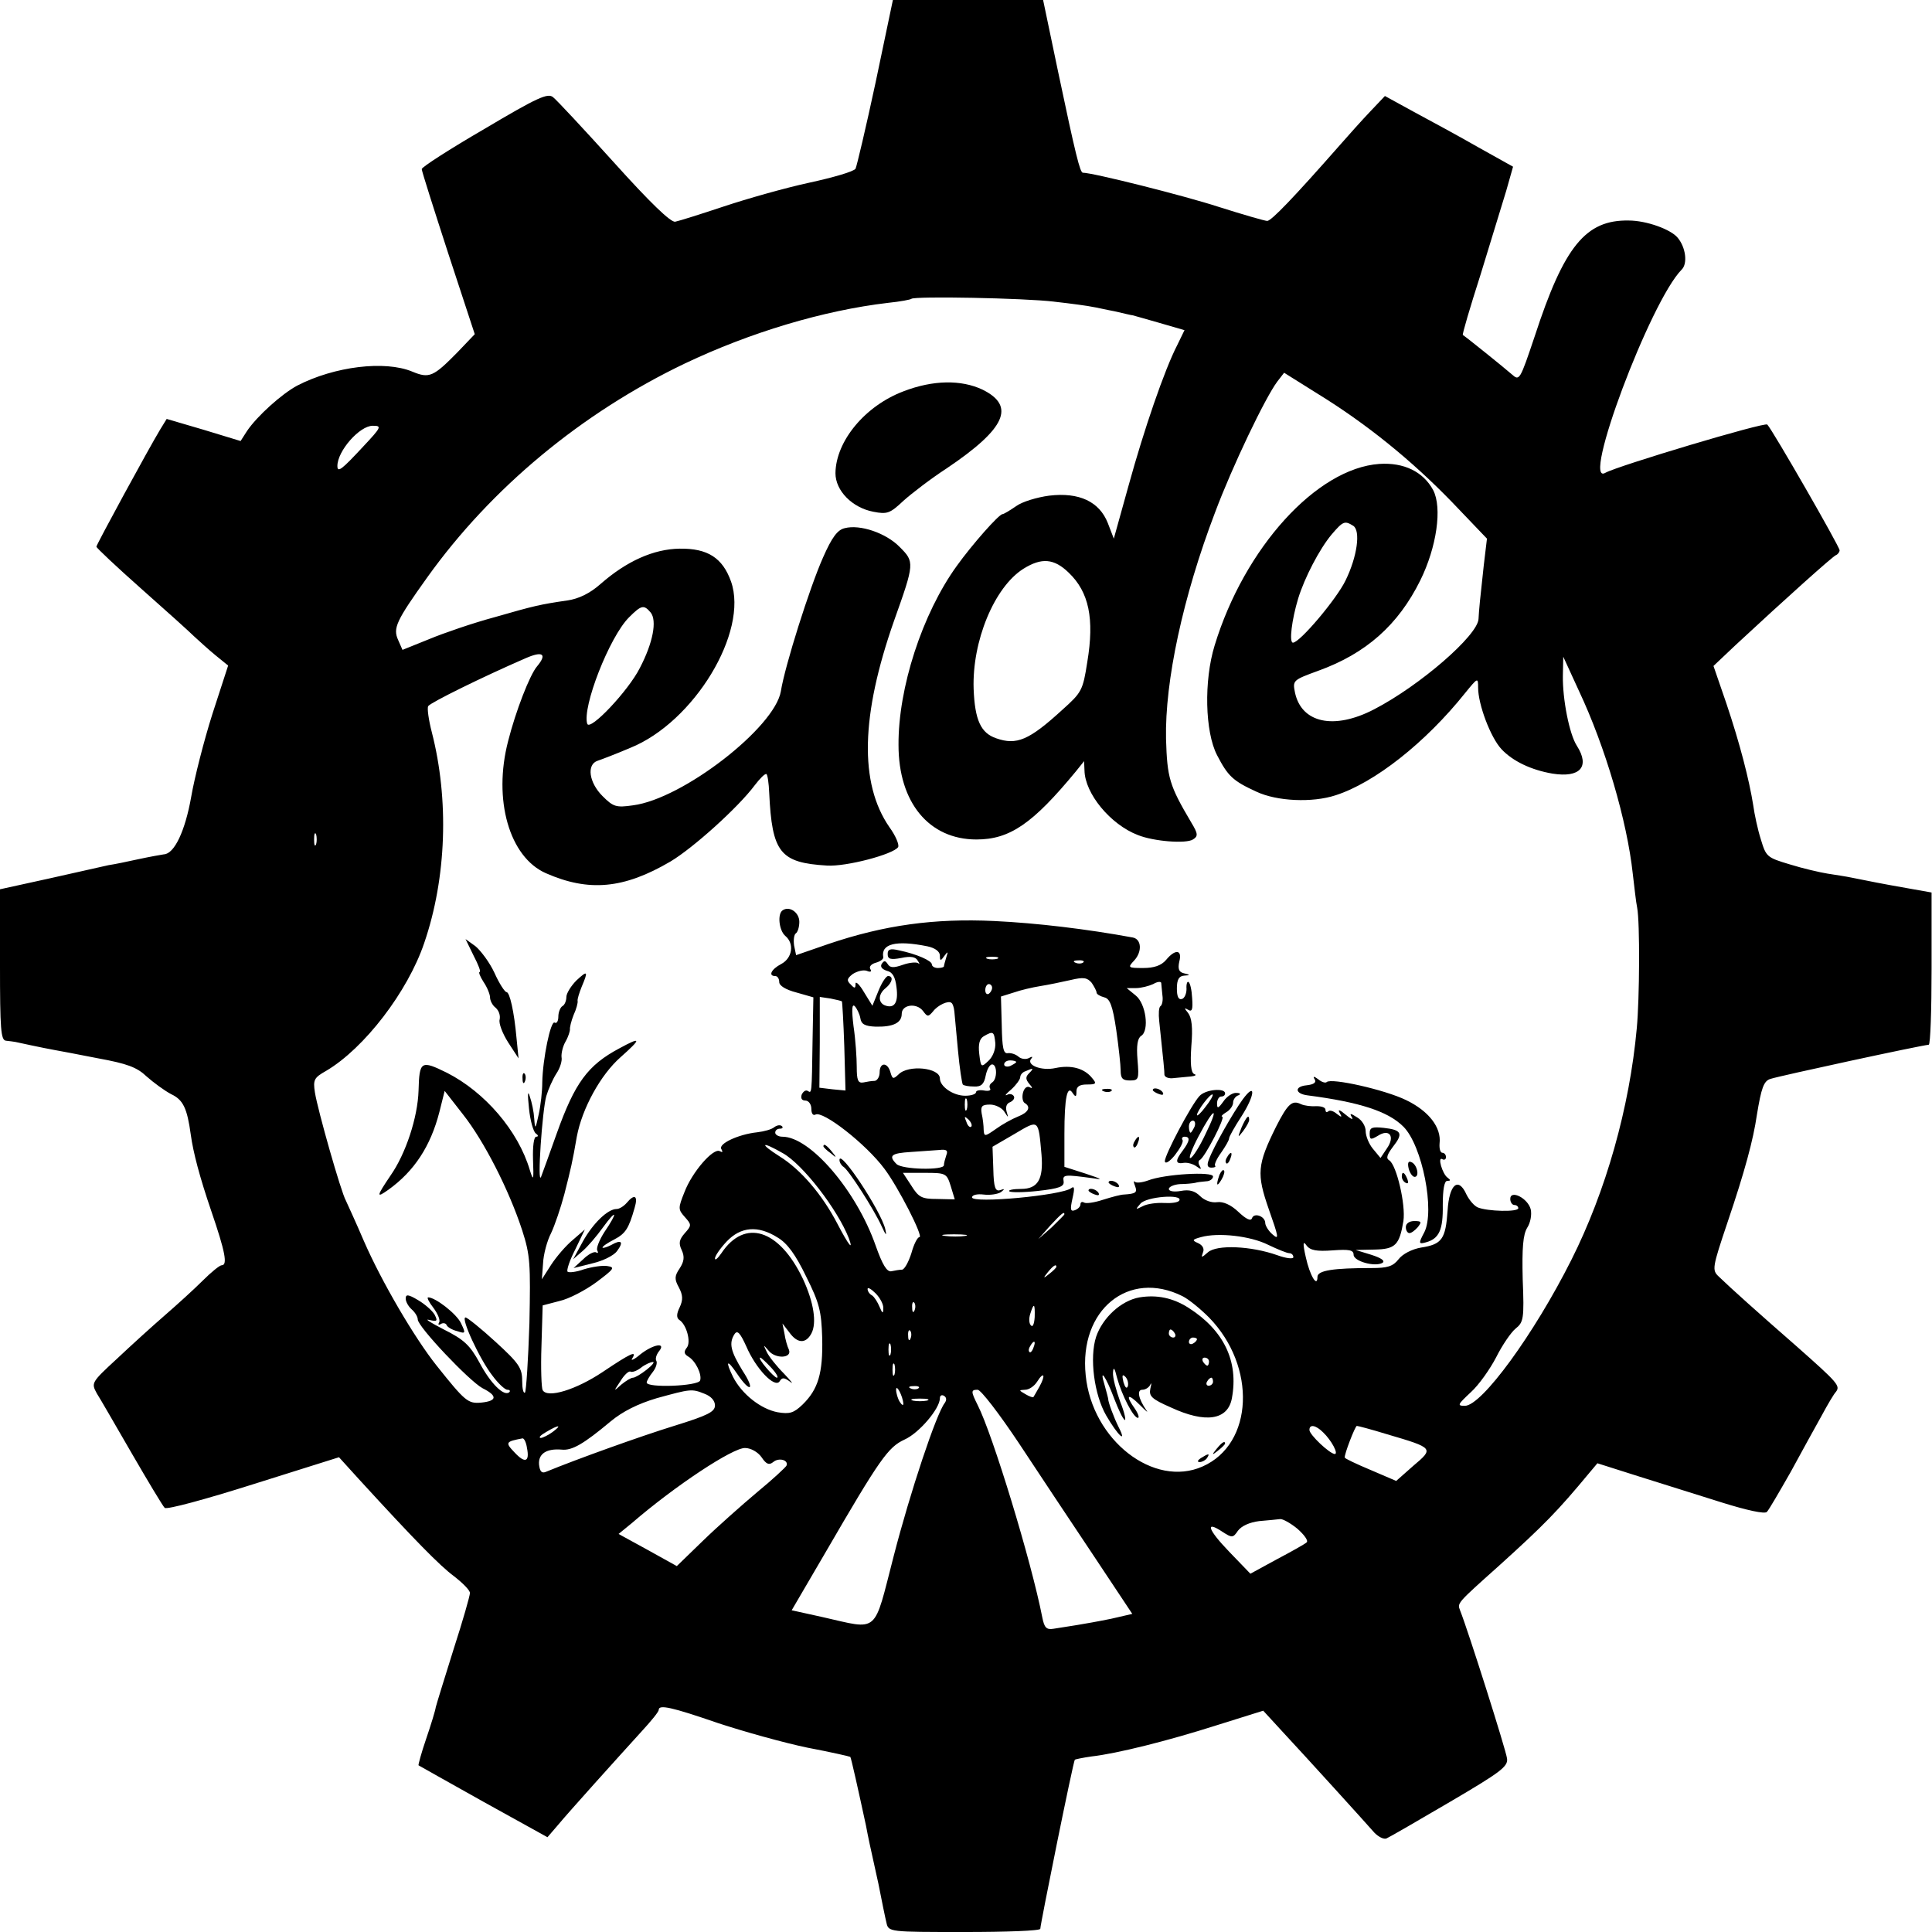 <?xml version="1.0" standalone="no"?>
<!DOCTYPE svg PUBLIC "-//W3C//DTD SVG 20010904//EN"
 "http://www.w3.org/TR/2001/REC-SVG-20010904/DTD/svg10.dtd">
<svg version="1.0" xmlns="http://www.w3.org/2000/svg"
 width="481pt" height="481pt" viewBox="0 0 481 481"
 preserveAspectRatio="xMidYMid meet">
<g transform="translate(0,481) scale(0.1,-0.1)"
fill="#000000" stroke="none">
<path d="M2180 4605 c-24 -112 -47 -209 -50 -215 -4 -7 -56 -22 -116 -35 -60
-13 -155 -40 -212 -59 -57 -19 -111 -36 -121 -38 -11 -2 -62 47 -152 147 -75
83 -143 156 -152 163 -13 11 -38 0 -171 -79 -86 -50 -156 -95 -156 -100 0 -5
30 -99 66 -210 l66 -201 -43 -45 c-60 -61 -70 -66 -113 -48 -68 28 -193 13
-286 -35 -39 -21 -100 -76 -125 -113 l-16 -25 -92 28 -92 27 -16 -26 c-29 -48
-159 -287 -159 -292 0 -3 50 -50 112 -105 61 -54 121 -108 132 -119 12 -11 35
-32 52 -46 l32 -26 -39 -120 c-21 -66 -45 -160 -53 -207 -15 -85 -42 -142 -68
-143 -7 -1 -35 -6 -63 -12 -27 -6 -61 -13 -75 -15 -14 -3 -80 -18 -147 -33
l-123 -27 0 -188 c0 -160 2 -188 15 -189 8 -1 18 -2 23 -3 9 -2 69 -15 97 -20
11 -2 60 -11 110 -21 71 -13 96 -22 120 -45 17 -15 44 -35 61 -44 30 -14 40
-35 49 -101 6 -44 22 -105 51 -190 35 -102 41 -135 26 -135 -5 0 -26 -17 -48
-39 -21 -21 -64 -60 -94 -86 -30 -26 -84 -75 -119 -108 -64 -59 -64 -60 -50
-86 9 -14 48 -82 88 -151 40 -69 76 -129 81 -134 5 -5 101 21 221 59 l213 67
49 -54 c140 -153 202 -216 237 -242 22 -17 40 -35 40 -42 0 -7 -18 -70 -41
-141 -22 -70 -42 -135 -44 -143 -1 -8 -12 -44 -24 -79 -12 -35 -20 -65 -19
-66 2 -1 74 -42 162 -91 l159 -88 25 29 c29 35 149 168 209 234 23 25 43 49
43 54 0 14 32 7 148 -33 64 -21 164 -49 222 -61 58 -11 106 -22 107 -23 2 -2
20 -83 39 -171 2 -11 6 -31 9 -45 3 -14 13 -59 22 -100 8 -41 17 -85 20 -97 5
-23 7 -23 194 -23 104 0 189 3 189 8 0 11 82 417 86 421 1 1 20 5 41 8 63 7
191 39 313 78 l115 36 45 -49 c66 -71 212 -232 232 -255 10 -10 23 -17 30 -14
7 3 78 44 158 91 126 74 145 88 142 108 -2 19 -97 319 -117 369 -7 18 -8 17
96 110 114 103 147 137 225 231 l21 25 104 -33 c57 -18 150 -47 207 -65 61
-19 106 -29 111 -23 5 5 31 50 59 99 27 50 62 113 77 140 15 28 31 55 36 60
11 15 5 22 -99 114 -95 83 -162 143 -193 173 -17 16 -16 22 22 135 43 127 64
205 73 267 11 67 17 85 34 90 25 8 372 83 394 85 4 1 7 86 7 190 l0 189 -62
11 c-63 11 -92 17 -137 26 -14 3 -41 7 -60 10 -19 3 -62 13 -94 23 -57 17 -59
19 -72 62 -8 25 -16 63 -19 85 -10 63 -33 153 -67 254 l-32 93 55 52 c126 117
242 221 250 224 5 2 9 8 9 12 0 9 -166 298 -180 313 -6 7 -373 -103 -403 -120
-62 -37 112 428 190 506 15 15 10 55 -10 79 -17 21 -78 43 -122 43 -107 2
-161 -64 -234 -288 -37 -110 -38 -112 -57 -95 -17 15 -115 94 -122 98 -2 1 18
69 44 150 25 82 54 176 64 209 l17 60 -86 48 c-47 27 -119 66 -160 88 l-73 40
-37 -39 c-20 -21 -54 -59 -75 -83 -116 -132 -171 -189 -181 -189 -6 0 -61 16
-121 35 -86 28 -313 85 -338 85 -7 0 -18 44 -62 253 l-37 177 -187 0 -187 0
-43 -205z m444 -546 c45 -5 88 -11 96 -13 8 -1 33 -7 55 -11 22 -5 42 -10 45
-10 3 -1 33 -9 67 -19 l62 -18 -18 -37 c-32 -62 -83 -211 -121 -349 l-37 -133
-15 39 c-21 53 -71 77 -146 68 -30 -4 -67 -15 -82 -26 -16 -11 -31 -20 -34
-20 -9 0 -76 -76 -114 -129 -86 -119 -146 -304 -145 -446 0 -143 76 -235 194
-235 83 0 140 39 248 170 l20 25 1 -23 c1 -58 65 -135 133 -161 40 -16 120
-22 137 -11 13 8 13 14 -4 42 -55 93 -60 111 -63 208 -3 144 42 354 122 564
43 115 125 286 155 326 l17 22 83 -52 c122 -75 233 -165 334 -269 l88 -92 -8
-67 c-9 -81 -12 -112 -13 -133 -2 -41 -146 -166 -260 -225 -100 -52 -181 -34
-197 42 -6 30 -5 31 58 54 119 43 199 114 254 225 41 83 55 181 32 225 -25 46
-73 69 -134 65 -156 -11 -336 -209 -410 -452 -27 -88 -24 -215 6 -273 27 -52
39 -64 98 -91 51 -24 139 -28 197 -9 97 31 224 131 323 255 31 38 32 39 32 13
0 -42 31 -124 58 -153 28 -30 74 -52 127 -61 69 -11 94 17 61 69 -19 29 -36
117 -35 175 l1 47 39 -85 c66 -140 120 -325 134 -455 4 -33 8 -71 11 -85 7
-37 6 -226 -1 -300 -18 -198 -77 -406 -163 -577 -93 -185 -223 -363 -265 -363
-20 0 -18 3 15 34 20 18 48 58 63 87 15 30 37 62 48 71 20 16 22 24 18 123 -2
79 1 111 11 128 8 12 12 32 9 46 -7 28 -51 50 -51 26 0 -8 5 -15 10 -15 6 0
10 -4 10 -8 0 -10 -77 -8 -101 2 -9 4 -21 18 -28 32 -20 45 -43 26 -47 -40 -5
-71 -14 -84 -66 -92 -23 -4 -46 -16 -56 -29 -14 -18 -28 -22 -67 -22 -96 0
-135 -6 -135 -22 0 -28 -19 3 -29 49 -8 35 -7 42 2 29 9 -12 25 -15 65 -12 41
3 52 1 52 -11 0 -16 53 -31 72 -20 7 5 -3 12 -28 20 l-39 12 47 1 c52 1 62 11
72 71 6 41 -17 139 -35 151 -9 5 -6 14 9 34 26 33 22 42 -23 47 -29 3 -35 1
-35 -14 0 -16 3 -16 20 -6 29 19 44 -1 23 -31 l-16 -24 -19 23 c-10 12 -18 32
-18 44 0 12 -9 27 -21 34 -17 11 -20 11 -13 0 4 -7 -3 -4 -16 7 -14 12 -20 14
-15 5 7 -12 6 -13 -7 -3 -8 7 -18 10 -21 6 -4 -3 -7 -2 -7 4 0 6 -10 9 -22 9
-13 -1 -30 1 -39 5 -22 11 -33 1 -62 -56 -47 -95 -49 -117 -18 -206 24 -68 26
-77 10 -63 -11 9 -19 23 -19 29 0 17 -28 27 -33 12 -3 -8 -15 -2 -34 16 -19
18 -38 26 -53 24 -13 -2 -31 4 -42 15 -13 13 -27 17 -48 13 -17 -3 -30 -1 -30
5 0 5 12 11 28 12 15 0 32 2 37 3 6 2 18 3 28 4 9 0 17 6 17 12 0 13 -121 6
-162 -10 -14 -5 -29 -7 -33 -3 -3 3 -3 -1 1 -11 6 -16 2 -19 -28 -21 -7 0 -30
-6 -52 -13 -21 -7 -42 -10 -47 -7 -5 3 -9 1 -9 -4 0 -6 -6 -12 -14 -15 -11 -4
-12 2 -6 29 6 26 5 32 -3 26 -22 -18 -247 -39 -247 -23 0 6 13 9 29 7 16 -2
35 1 43 6 10 8 10 9 -2 5 -12 -4 -16 7 -17 52 l-2 56 55 32 c61 36 59 38 67
-52 5 -61 -9 -85 -51 -85 -20 0 -33 -3 -29 -6 3 -3 35 -3 71 1 54 6 66 11 64
24 -3 17 3 17 70 8 30 -5 27 -3 -15 11 l-53 17 0 82 c0 90 7 124 21 101 7 -10
9 -9 9 5 0 12 8 17 26 17 23 0 25 2 13 16 -20 25 -53 33 -91 25 -36 -8 -75 8
-60 24 4 5 1 5 -6 1 -7 -4 -19 -3 -26 3 -8 7 -20 10 -27 9 -11 -2 -14 14 -15
69 l-2 72 32 10 c17 6 47 13 66 16 19 3 53 10 75 15 33 8 42 6 53 -7 6 -9 12
-20 12 -24 0 -4 8 -9 19 -12 14 -3 21 -20 30 -81 6 -42 11 -88 11 -101 0 -20
5 -25 23 -25 22 0 23 3 19 51 -3 36 0 54 9 60 21 13 12 81 -14 101 l-22 18 23
0 c13 0 32 5 43 10 10 6 19 7 20 3 0 -4 2 -18 3 -31 2 -13 -1 -25 -5 -27 -4
-3 -5 -19 -3 -37 11 -104 13 -124 13 -134 1 -6 11 -10 24 -8 12 1 31 3 42 4
11 1 15 4 8 6 -8 4 -10 26 -7 70 4 46 1 70 -8 82 -10 12 -10 14 0 8 10 -6 12
1 10 29 -1 20 -5 38 -9 40 -3 3 -6 -5 -5 -17 0 -12 -5 -23 -11 -25 -9 -3 -13
6 -13 26 0 22 5 31 18 32 16 1 16 2 -1 6 -12 3 -15 11 -11 29 8 30 -10 32 -33
4 -12 -14 -30 -20 -57 -20 -38 0 -39 1 -22 19 20 22 18 53 -4 57 -114 21 -239
36 -345 41 -149 7 -273 -10 -412 -57 l-81 -28 -5 24 c-2 14 0 27 4 30 5 3 9
16 9 29 0 23 -24 40 -41 29 -14 -8 -10 -50 6 -64 23 -19 18 -55 -10 -70 -25
-13 -33 -30 -15 -30 6 0 10 -7 10 -15 0 -9 16 -19 43 -26 l42 -12 -2 -106 c-2
-138 -2 -133 -12 -127 -5 3 -11 -1 -15 -9 -3 -9 0 -15 9 -15 8 0 15 -9 15 -21
0 -11 4 -17 10 -14 18 11 126 -73 172 -135 34 -45 98 -170 87 -170 -5 0 -14
-18 -20 -40 -7 -22 -17 -40 -23 -41 -6 0 -18 -2 -27 -4 -11 -2 -22 16 -39 64
-48 137 -163 271 -232 271 -10 0 -18 5 -18 10 0 6 5 10 12 10 6 0 8 3 5 6 -4
4 -12 3 -19 -2 -7 -6 -26 -11 -43 -13 -47 -5 -98 -29 -89 -42 4 -7 3 -9 -4 -5
-16 9 -69 -52 -88 -102 -16 -40 -16 -43 1 -62 17 -19 17 -21 0 -40 -14 -16
-16 -25 -8 -42 8 -17 6 -29 -5 -46 -13 -19 -13 -27 -2 -47 10 -19 11 -31 2
-50 -8 -16 -8 -26 -1 -31 18 -11 30 -55 19 -69 -8 -10 -7 -16 3 -22 19 -11 35
-45 30 -60 -5 -14 -133 -19 -133 -5 0 4 7 16 15 26 8 10 12 23 9 28 -3 5 0 15
6 23 20 24 -13 19 -46 -7 -15 -13 -25 -17 -20 -10 13 21 -4 13 -74 -34 -66
-44 -137 -66 -149 -45 -3 5 -5 54 -3 110 l3 101 42 11 c23 5 65 27 92 47 44
33 47 37 27 40 -12 2 -38 -2 -58 -8 -19 -7 -38 -9 -41 -6 -3 3 5 28 19 55 l24
50 -30 -26 c-17 -14 -41 -42 -54 -62 l-23 -36 3 40 c1 22 10 56 20 75 9 19 24
63 33 97 16 63 20 79 31 143 13 70 59 154 109 198 53 47 52 52 -3 22 -79 -42
-111 -86 -156 -212 -18 -51 -36 -100 -39 -108 -10 -23 3 166 13 201 5 17 16
42 25 56 9 13 15 32 13 41 -1 9 3 27 10 39 7 12 11 26 11 30 -1 4 3 21 9 36 7
15 11 31 10 35 -1 4 4 20 10 35 17 40 15 42 -13 16 -13 -13 -25 -32 -25 -41 0
-9 -4 -20 -10 -23 -5 -3 -10 -15 -10 -26 0 -11 -4 -18 -9 -15 -10 7 -30 -91
-31 -149 0 -22 -4 -58 -9 -80 -8 -37 -9 -38 -11 -10 -1 17 -6 41 -11 55 -5 17
-6 7 -2 -30 3 -30 11 -58 17 -62 6 -4 7 -8 1 -8 -6 0 -9 -24 -8 -57 2 -52 1
-55 -8 -26 -29 98 -112 194 -206 242 -65 32 -69 30 -71 -44 -2 -67 -32 -158
-70 -212 -35 -52 -36 -57 -5 -35 64 46 105 108 127 194 l13 52 46 -59 c52 -66
114 -187 147 -288 20 -62 21 -83 18 -232 -3 -91 -8 -168 -11 -172 -4 -3 -7 10
-7 29 0 32 -8 44 -66 97 -37 34 -71 61 -75 61 -13 0 35 -104 67 -145 14 -19
31 -35 37 -35 6 0 8 -3 5 -6 -13 -12 -47 22 -74 73 -24 44 -39 58 -89 83 -33
17 -49 27 -37 24 21 -5 22 -3 14 13 -6 10 -24 26 -41 36 -25 15 -31 15 -31 4
0 -8 7 -20 15 -27 8 -7 15 -18 15 -25 0 -18 128 -153 161 -171 38 -19 37 -32
-3 -36 -33 -3 -40 3 -111 92 -55 69 -137 209 -181 310 -20 47 -41 92 -45 101
-12 21 -70 225 -77 269 -5 32 -2 37 28 54 95 56 203 197 244 318 56 163 62
358 19 525 -8 31 -12 60 -9 65 6 9 136 73 242 119 43 19 55 11 29 -20 -18 -21
-53 -111 -72 -186 -38 -146 3 -289 94 -329 107 -47 194 -39 310 29 57 34 169
135 210 190 13 17 25 29 29 28 3 -2 6 -23 7 -47 7 -149 27 -174 144 -181 48
-3 165 28 177 46 3 6 -6 28 -22 50 -75 109 -71 278 12 514 51 143 51 146 14
183 -34 35 -99 57 -137 47 -18 -4 -32 -23 -54 -73 -33 -74 -95 -270 -105 -333
-15 -90 -244 -268 -368 -284 -42 -6 -49 -4 -76 23 -34 34 -40 79 -12 88 9 3
46 17 81 32 159 64 295 289 251 414 -21 59 -58 83 -128 82 -65 -1 -132 -31
-197 -88 -26 -23 -54 -37 -83 -41 -68 -10 -81 -13 -182 -42 -52 -14 -125 -39
-161 -54 l-67 -27 -11 25 c-13 29 -5 47 73 156 159 222 384 409 641 532 162
77 344 132 506 151 30 3 56 8 58 10 8 7 280 2 355 -7z m-1720 -361 c-53 -57
-64 -66 -64 -48 0 37 55 100 88 100 23 0 22 -3 -24 -52z m2465 -197 c19 -12
10 -77 -19 -136 -22 -46 -114 -155 -131 -155 -10 0 -3 57 13 110 16 52 53 123
83 159 29 34 33 35 54 22z m-708 -117 c50 -48 64 -114 46 -222 -11 -71 -14
-76 -62 -119 -83 -76 -114 -89 -165 -71 -38 13 -53 45 -56 123 -4 118 51 253
124 299 45 28 76 26 113 -10z m-1041 -99 c16 -20 6 -75 -27 -138 -28 -56 -124
-158 -131 -139 -13 41 55 216 104 265 31 31 37 32 54 12z m-833 -577 c-3 -7
-5 -2 -5 12 0 14 2 19 5 13 2 -7 2 -19 0 -25z m1522 -254 c19 -4 31 -13 31
-23 0 -14 2 -14 11 -1 9 12 10 12 5 -3 -3 -10 -6 -21 -6 -23 0 -2 -7 -4 -15
-4 -8 0 -15 4 -15 9 0 9 -38 26 -82 35 -21 5 -28 3 -28 -9 0 -13 7 -15 34 -10
23 5 36 3 41 -7 5 -7 5 -10 1 -6 -4 3 -21 2 -38 -4 -23 -8 -32 -8 -38 2 -6 9
-9 9 -15 0 -4 -7 1 -13 13 -17 14 -3 21 -15 24 -41 5 -38 -5 -54 -29 -45 -17
7 -17 28 2 43 17 14 20 30 6 30 -5 0 -16 -17 -24 -37 l-15 -37 -21 34 c-11 19
-21 28 -21 21 0 -12 -2 -13 -12 -2 -11 10 -9 15 5 26 11 7 26 11 35 8 9 -4 13
-2 9 4 -4 6 2 13 13 16 11 3 20 9 19 14 -6 33 31 43 110 27z m174 -31 c-7 -2
-19 -2 -25 0 -7 3 -2 5 12 5 14 0 19 -2 13 -5z m214 -9 c-3 -3 -12 -4 -19 -1
-8 3 -5 6 6 6 11 1 17 -2 13 -5z m-227 -63 c0 -6 -4 -12 -8 -15 -5 -3 -9 1 -9
9 0 8 4 15 9 15 4 0 8 -4 8 -9z m-374 -34 c1 -1 4 -52 6 -112 l3 -110 -32 3
-33 4 1 113 0 113 27 -4 c15 -3 27 -6 28 -7z m280 -25 c1 -9 5 -53 9 -97 4
-44 10 -82 12 -85 3 -3 15 -5 28 -5 18 -1 25 6 29 27 3 15 10 28 16 28 13 0
13 -37 0 -45 -6 -4 -8 -10 -5 -15 3 -5 -4 -7 -15 -5 -11 2 -20 0 -20 -4 0 -5
-12 -9 -27 -9 -30 0 -63 23 -63 43 0 27 -79 35 -103 10 -13 -12 -15 -12 -20 5
-7 26 -27 26 -27 0 0 -11 -6 -20 -12 -21 -7 0 -20 -2 -29 -4 -13 -2 -16 6 -16
39 0 22 -3 68 -8 101 -5 41 -4 57 3 50 5 -5 12 -19 14 -30 2 -15 12 -20 38
-21 43 -1 65 9 65 32 0 23 37 28 53 7 11 -15 13 -15 25 -1 12 16 39 28 46 21
3 -2 6 -11 7 -21z m102 -79 c1 -15 -6 -34 -17 -44 -18 -17 -19 -17 -23 17 -3
25 1 38 11 44 24 14 26 12 29 -17z m52 -47 c0 -2 -7 -6 -15 -10 -8 -3 -15 -1
-15 4 0 6 7 10 15 10 8 0 15 -2 15 -4z m32 -28 c-9 -9 -9 -15 1 -27 8 -9 8
-12 1 -8 -7 4 -14 -2 -17 -13 -3 -11 -1 -23 4 -26 17 -10 9 -24 -17 -34 -15
-6 -40 -20 -55 -31 -27 -19 -29 -19 -30 -2 0 10 -2 28 -5 41 -3 18 1 22 21 22
13 0 29 -8 35 -17 11 -17 11 -17 6 0 -3 11 0 20 9 23 8 4 12 10 9 15 -3 5 -11
7 -17 3 -7 -3 -2 3 11 14 12 11 22 25 22 30 0 6 6 13 13 15 20 9 22 8 9 -5z
m-155 -90 c-3 -7 -5 -2 -5 12 0 14 2 19 5 13 2 -7 2 -19 0 -25z m11 -43 c-3
-3 -9 2 -12 12 -6 14 -5 15 5 6 7 -7 10 -15 7 -18z m-469 -66 c50 -28 136
-140 164 -211 13 -35 -1 -17 -28 35 -38 73 -91 135 -144 168 -52 33 -46 39 8
8z m407 -5 c-3 -9 -6 -20 -6 -25 0 -13 -104 -11 -118 3 -21 21 -13 27 36 30
26 2 58 4 71 5 17 2 22 -1 17 -13z m11 -77 l10 -33 -44 1 c-38 0 -46 4 -64 33
l-21 32 54 0 c53 0 55 -1 65 -33z m569 -36 c-3 -5 -20 -7 -38 -6 -18 1 -42 -2
-53 -8 -18 -9 -19 -9 -6 6 14 18 107 25 97 8z m-286 -34 c0 -2 -15 -16 -32
-33 l-33 -29 29 33 c28 30 36 37 36 29z m-714 -58 c24 -14 45 -43 71 -97 33
-66 38 -86 40 -153 2 -88 -10 -128 -49 -166 -22 -21 -32 -24 -62 -19 -42 8
-89 45 -111 88 -20 41 -15 45 10 8 33 -49 46 -42 14 7 -30 49 -35 69 -20 92 7
10 14 2 29 -31 24 -56 71 -105 83 -87 6 10 11 10 26 -1 10 -8 3 1 -15 20 -18
18 -38 43 -43 54 -9 19 -9 19 4 4 17 -22 60 -20 51 2 -4 8 -9 26 -11 40 l-5
25 17 -22 c20 -28 41 -29 55 -3 14 26 6 78 -21 136 -59 124 -145 151 -203 64
-9 -13 -16 -19 -16 -13 0 6 13 25 29 42 35 37 78 41 127 10z m467 4 c-13 -2
-35 -2 -50 0 -16 2 -5 4 22 4 28 0 40 -2 28 -4z m754 -22 c23 -11 47 -21 53
-21 5 0 10 -4 10 -10 0 -5 -18 -3 -40 5 -65 23 -151 27 -173 7 -16 -14 -17
-14 -12 0 4 9 -1 18 -12 23 -16 7 -15 9 7 15 43 12 123 3 167 -19z m-527 -55
c0 -2 -8 -10 -17 -17 -16 -13 -17 -12 -4 4 13 16 21 21 21 13z m-431 -103 c0
-14 -2 -14 -9 3 -5 12 -13 25 -19 29 -6 3 -11 10 -11 16 0 5 9 0 20 -11 11
-11 20 -28 19 -37z m745 30 c16 -8 45 -32 66 -53 119 -122 111 -315 -16 -371
-121 -54 -275 65 -291 227 -17 163 107 264 241 197z m-667 -35 c-3 -8 -6 -5
-6 6 -1 11 2 17 5 13 3 -3 4 -12 1 -19z m299 -17 c-1 -17 -5 -26 -9 -21 -5 4
-6 17 -2 29 9 29 12 26 11 -8z m-309 -53 c-3 -8 -6 -5 -6 6 -1 11 2 17 5 13 3
-3 4 -12 1 -19z m-50 -40 c-3 -7 -5 -2 -5 12 0 14 2 19 5 13 2 -7 2 -19 0 -25z
m356 17 c-3 -9 -8 -14 -10 -11 -3 3 -2 9 2 15 9 16 15 13 8 -4z m-653 -50 c13
-14 19 -25 14 -25 -8 1 -50 50 -41 50 2 0 14 -11 27 -25z m-310 -5 c-14 -11
-29 -20 -34 -20 -5 0 -18 -8 -29 -17 -20 -18 -20 -18 -2 9 9 15 21 26 25 23 4
-2 16 2 26 10 10 8 24 14 29 14 6 1 -1 -8 -15 -19z m617 -12 c-3 -7 -5 -2 -5
12 0 14 2 19 5 13 2 -7 2 -19 0 -25z m361 -30 c-7 -12 -14 -25 -15 -26 -1 -2
-10 1 -20 7 -17 10 -17 10 -1 11 10 0 23 9 30 20 17 27 22 17 6 -12z m-339
-43 c0 -5 -4 -3 -9 5 -5 8 -9 22 -9 30 0 16 17 -16 18 -35z m38 39 c-3 -3 -12
-4 -19 -1 -8 3 -5 6 6 6 11 1 17 -2 13 -5z m-533 -14 c16 -6 26 -17 26 -29 0
-16 -18 -25 -102 -51 -84 -26 -240 -82 -318 -114 -11 -5 -16 0 -18 18 -2 27
19 40 56 37 26 -3 55 14 122 70 30 25 68 44 115 58 84 23 87 24 119 11z m782
-122 c48 -73 132 -199 186 -280 l97 -146 -52 -12 c-29 -6 -68 -13 -87 -16 -19
-3 -45 -7 -57 -9 -18 -3 -23 3 -28 28 -27 139 -124 457 -161 529 -17 34 -17
38 0 38 8 0 54 -60 102 -132z m-184 99 c-21 -27 -86 -222 -127 -381 -51 -197
-35 -184 -177 -152 l-77 17 83 142 c137 236 157 264 198 283 36 16 88 77 88
103 0 7 5 9 10 6 7 -4 7 -11 2 -18z m-44 6 c-10 -2 -26 -2 -35 0 -10 3 -2 5
17 5 19 0 27 -2 18 -5z m-932 -78 c-11 -8 -25 -15 -30 -15 -6 1 0 7 14 15 32
19 40 18 16 0z m1918 -1 c21 -20 39 -54 29 -54 -13 1 -63 48 -63 60 0 15 16
12 34 -6z m160 -5 c116 -34 116 -35 65 -78 l-43 -38 -63 27 c-36 15 -65 29
-65 31 -2 7 26 79 30 79 3 0 37 -9 76 -21z m-2142 -34 c7 -35 -5 -39 -31 -11
-24 25 -22 27 20 35 4 0 9 -10 11 -24z m584 -23 c12 -18 19 -20 29 -12 14 12
39 5 33 -9 -2 -4 -34 -34 -73 -66 -38 -32 -99 -86 -135 -121 l-65 -63 -72 40
-73 40 33 27 c109 94 252 188 282 187 14 0 32 -10 41 -23z m1334 -178 c17 -15
28 -30 23 -34 -4 -4 -38 -23 -74 -42 l-66 -36 -53 55 c-53 55 -61 79 -16 49
23 -15 26 -15 38 3 9 12 29 21 53 24 22 2 45 4 52 5 6 1 26 -10 43 -24z"/>
<path d="M2250 3836 c-96 -36 -169 -124 -170 -204 0 -44 42 -86 94 -96 35 -7
42 -4 75 27 20 18 68 55 108 81 147 99 172 155 89 196 -53 25 -123 24 -196 -4z"/>
<path d="M1179 2431 c12 -23 19 -41 15 -41 -3 0 1 -11 10 -25 9 -13 16 -31 16
-38 0 -8 6 -20 14 -26 8 -7 12 -19 10 -29 -3 -9 7 -35 21 -57 l26 -40 -5 50
c-6 67 -17 115 -25 115 -4 0 -18 21 -30 48 -12 26 -34 55 -47 66 l-25 18 20
-41z"/>
<path d="M1301 2124 c0 -11 3 -14 6 -6 3 7 2 16 -1 19 -3 4 -6 -2 -5 -13z"/>
<path d="M3273 2123 c5 -8 -2 -13 -20 -15 -31 -3 -29 -21 2 -25 131 -17 201
-40 239 -78 47 -47 79 -210 52 -263 -15 -28 -14 -30 4 -25 33 9 43 31 42 93 0
39 4 60 11 60 9 0 9 2 1 8 -13 9 -26 54 -13 46 5 -3 9 0 9 5 0 6 -4 11 -9 11
-5 0 -8 10 -7 23 5 40 -27 81 -83 108 -53 26 -187 56 -198 45 -3 -3 -13 0 -21
7 -11 8 -14 8 -9 0z"/>
<path d="M2748 2093 c7 -3 16 -2 19 1 4 3 -2 6 -13 5 -11 0 -14 -3 -6 -6z"/>
<path d="M2870 2096 c0 -2 7 -7 16 -10 8 -3 12 -2 9 4 -6 10 -25 14 -25 6z"/>
<path d="M2986 2081 c-21 -23 -86 -146 -86 -162 1 -8 12 -1 25 15 13 17 22 33
19 38 -3 4 0 8 5 8 15 0 13 -11 -4 -34 -20 -26 -19 -35 3 -31 9 1 23 -3 31 -9
11 -8 13 -8 8 1 -4 6 -4 13 0 15 12 5 65 108 56 108 -4 0 0 5 10 11 9 5 17 16
17 24 0 7 6 16 13 18 7 3 5 6 -5 6 -9 1 -24 -9 -32 -21 -13 -18 -16 -19 -16
-5 0 9 5 17 10 17 6 0 10 3 10 8 0 14 -49 10 -64 -7z m15 -27 c-11 -15 -21
-24 -21 -20 0 10 34 55 39 51 2 -2 -6 -16 -18 -31z m0 -68 c-14 -30 -31 -57
-37 -59 -6 -3 3 22 20 54 39 74 53 78 17 5z m-27 19 c-4 -8 -8 -15 -10 -15 -2
0 -4 7 -4 15 0 8 4 15 10 15 5 0 7 -7 4 -15z"/>
<path d="M3094 2073 c-24 -33 -73 -119 -84 -149 -6 -15 -4 -21 6 -21 8 0 12 2
9 5 -2 3 4 17 15 32 11 16 20 31 20 36 0 4 14 29 31 55 34 53 36 87 3 42z"/>
<path d="M3091 2003 c-10 -26 -10 -27 4 -9 8 11 15 23 15 28 0 15 -7 8 -19
-19z"/>
<path d="M2825 1969 c-4 -6 -5 -12 -2 -15 2 -3 7 2 10 11 7 17 1 20 -8 4z"/>
<path d="M2050 1956 c0 -2 8 -10 18 -17 15 -13 16 -12 3 4 -13 16 -21 21 -21
13z"/>
<path d="M3055 1929 c-4 -6 -5 -12 -2 -15 2 -3 7 2 10 11 7 17 1 20 -8 4z"/>
<path d="M2090 1922 c0 -6 5 -14 10 -17 13 -8 76 -106 95 -148 11 -24 13 -25
9 -7 -11 46 -114 201 -114 172z"/>
<path d="M3507 1901 c3 -12 10 -21 15 -21 13 0 6 32 -9 37 -7 3 -9 -3 -6 -16z"/>
<path d="M3036 1885 c-9 -26 -7 -32 5 -12 6 10 9 21 6 23 -2 3 -7 -2 -11 -11z"/>
<path d="M3490 1881 c0 -6 4 -13 10 -16 6 -3 7 1 4 9 -7 18 -14 21 -14 7z"/>
<path d="M2760 1866 c0 -2 7 -7 16 -10 8 -3 12 -2 9 4 -6 10 -25 14 -25 6z"/>
<path d="M2710 1846 c0 -2 7 -7 16 -10 8 -3 12 -2 9 4 -6 10 -25 14 -25 6z"/>
<path d="M1560 1815 c-7 -8 -18 -15 -25 -15 -22 0 -59 -36 -84 -81 l-24 -44
23 20 c13 11 36 38 51 59 35 48 38 39 4 -11 -13 -20 -21 -41 -18 -46 3 -6 2
-8 -3 -5 -5 3 -20 -5 -32 -17 l-24 -22 48 12 c26 6 53 20 60 30 18 24 11 30
-15 15 -12 -6 -21 -8 -21 -6 0 3 13 12 29 20 28 15 36 26 51 79 9 30 0 36 -20
12z"/>
<path d="M3500 1755 c0 -8 4 -15 9 -15 5 0 14 7 21 15 10 13 9 15 -9 15 -12 0
-21 -6 -21 -15z"/>
<path d="M1079 1554 c11 -15 18 -31 14 -37 -3 -5 -1 -7 5 -3 5 3 12 2 14 -3 1
-4 13 -12 26 -15 21 -7 22 -6 10 19 -10 23 -64 65 -82 65 -4 0 2 -12 13 -26z"/>
<path d="M2837 1580 c-46 -8 -92 -51 -108 -98 -17 -52 -5 -144 25 -196 29 -50
53 -72 31 -29 -12 24 -26 62 -26 70 0 2 -4 17 -9 35 -14 45 3 22 24 -34 10
-26 21 -50 26 -53 4 -3 0 18 -11 45 -10 28 -19 60 -18 73 1 15 4 12 10 -13 12
-44 41 -100 52 -100 4 0 1 10 -7 22 -25 35 -19 41 12 10 15 -15 22 -21 16 -13
-20 29 -24 51 -10 51 8 0 17 6 20 13 3 6 3 2 0 -10 -4 -19 3 -26 51 -47 86
-40 142 -32 152 23 17 92 -20 169 -108 225 -39 25 -79 33 -122 26z m88 -90 c3
-5 1 -10 -4 -10 -6 0 -11 5 -11 10 0 6 2 10 4 10 3 0 8 -4 11 -10z m55 -14 c0
-3 -4 -8 -10 -11 -5 -3 -10 -1 -10 4 0 6 5 11 10 11 6 0 10 -2 10 -4z m30 -56
c0 -5 -2 -10 -4 -10 -3 0 -8 5 -11 10 -3 6 -1 10 4 10 6 0 11 -4 11 -10z
m-202 -61 c-3 -8 -7 -3 -11 10 -4 17 -3 21 5 13 5 -5 8 -16 6 -23z m212 11 c0
-5 -5 -10 -11 -10 -5 0 -7 5 -4 10 3 6 8 10 11 10 2 0 4 -4 4 -10z"/>
<path d="M3029 1203 c-13 -16 -12 -17 4 -4 9 7 17 15 17 17 0 8 -8 3 -21 -13z"/>
<path d="M2990 1180 c-9 -6 -10 -10 -3 -10 6 0 15 5 18 10 8 12 4 12 -15 0z"/>
</g>
</svg>
